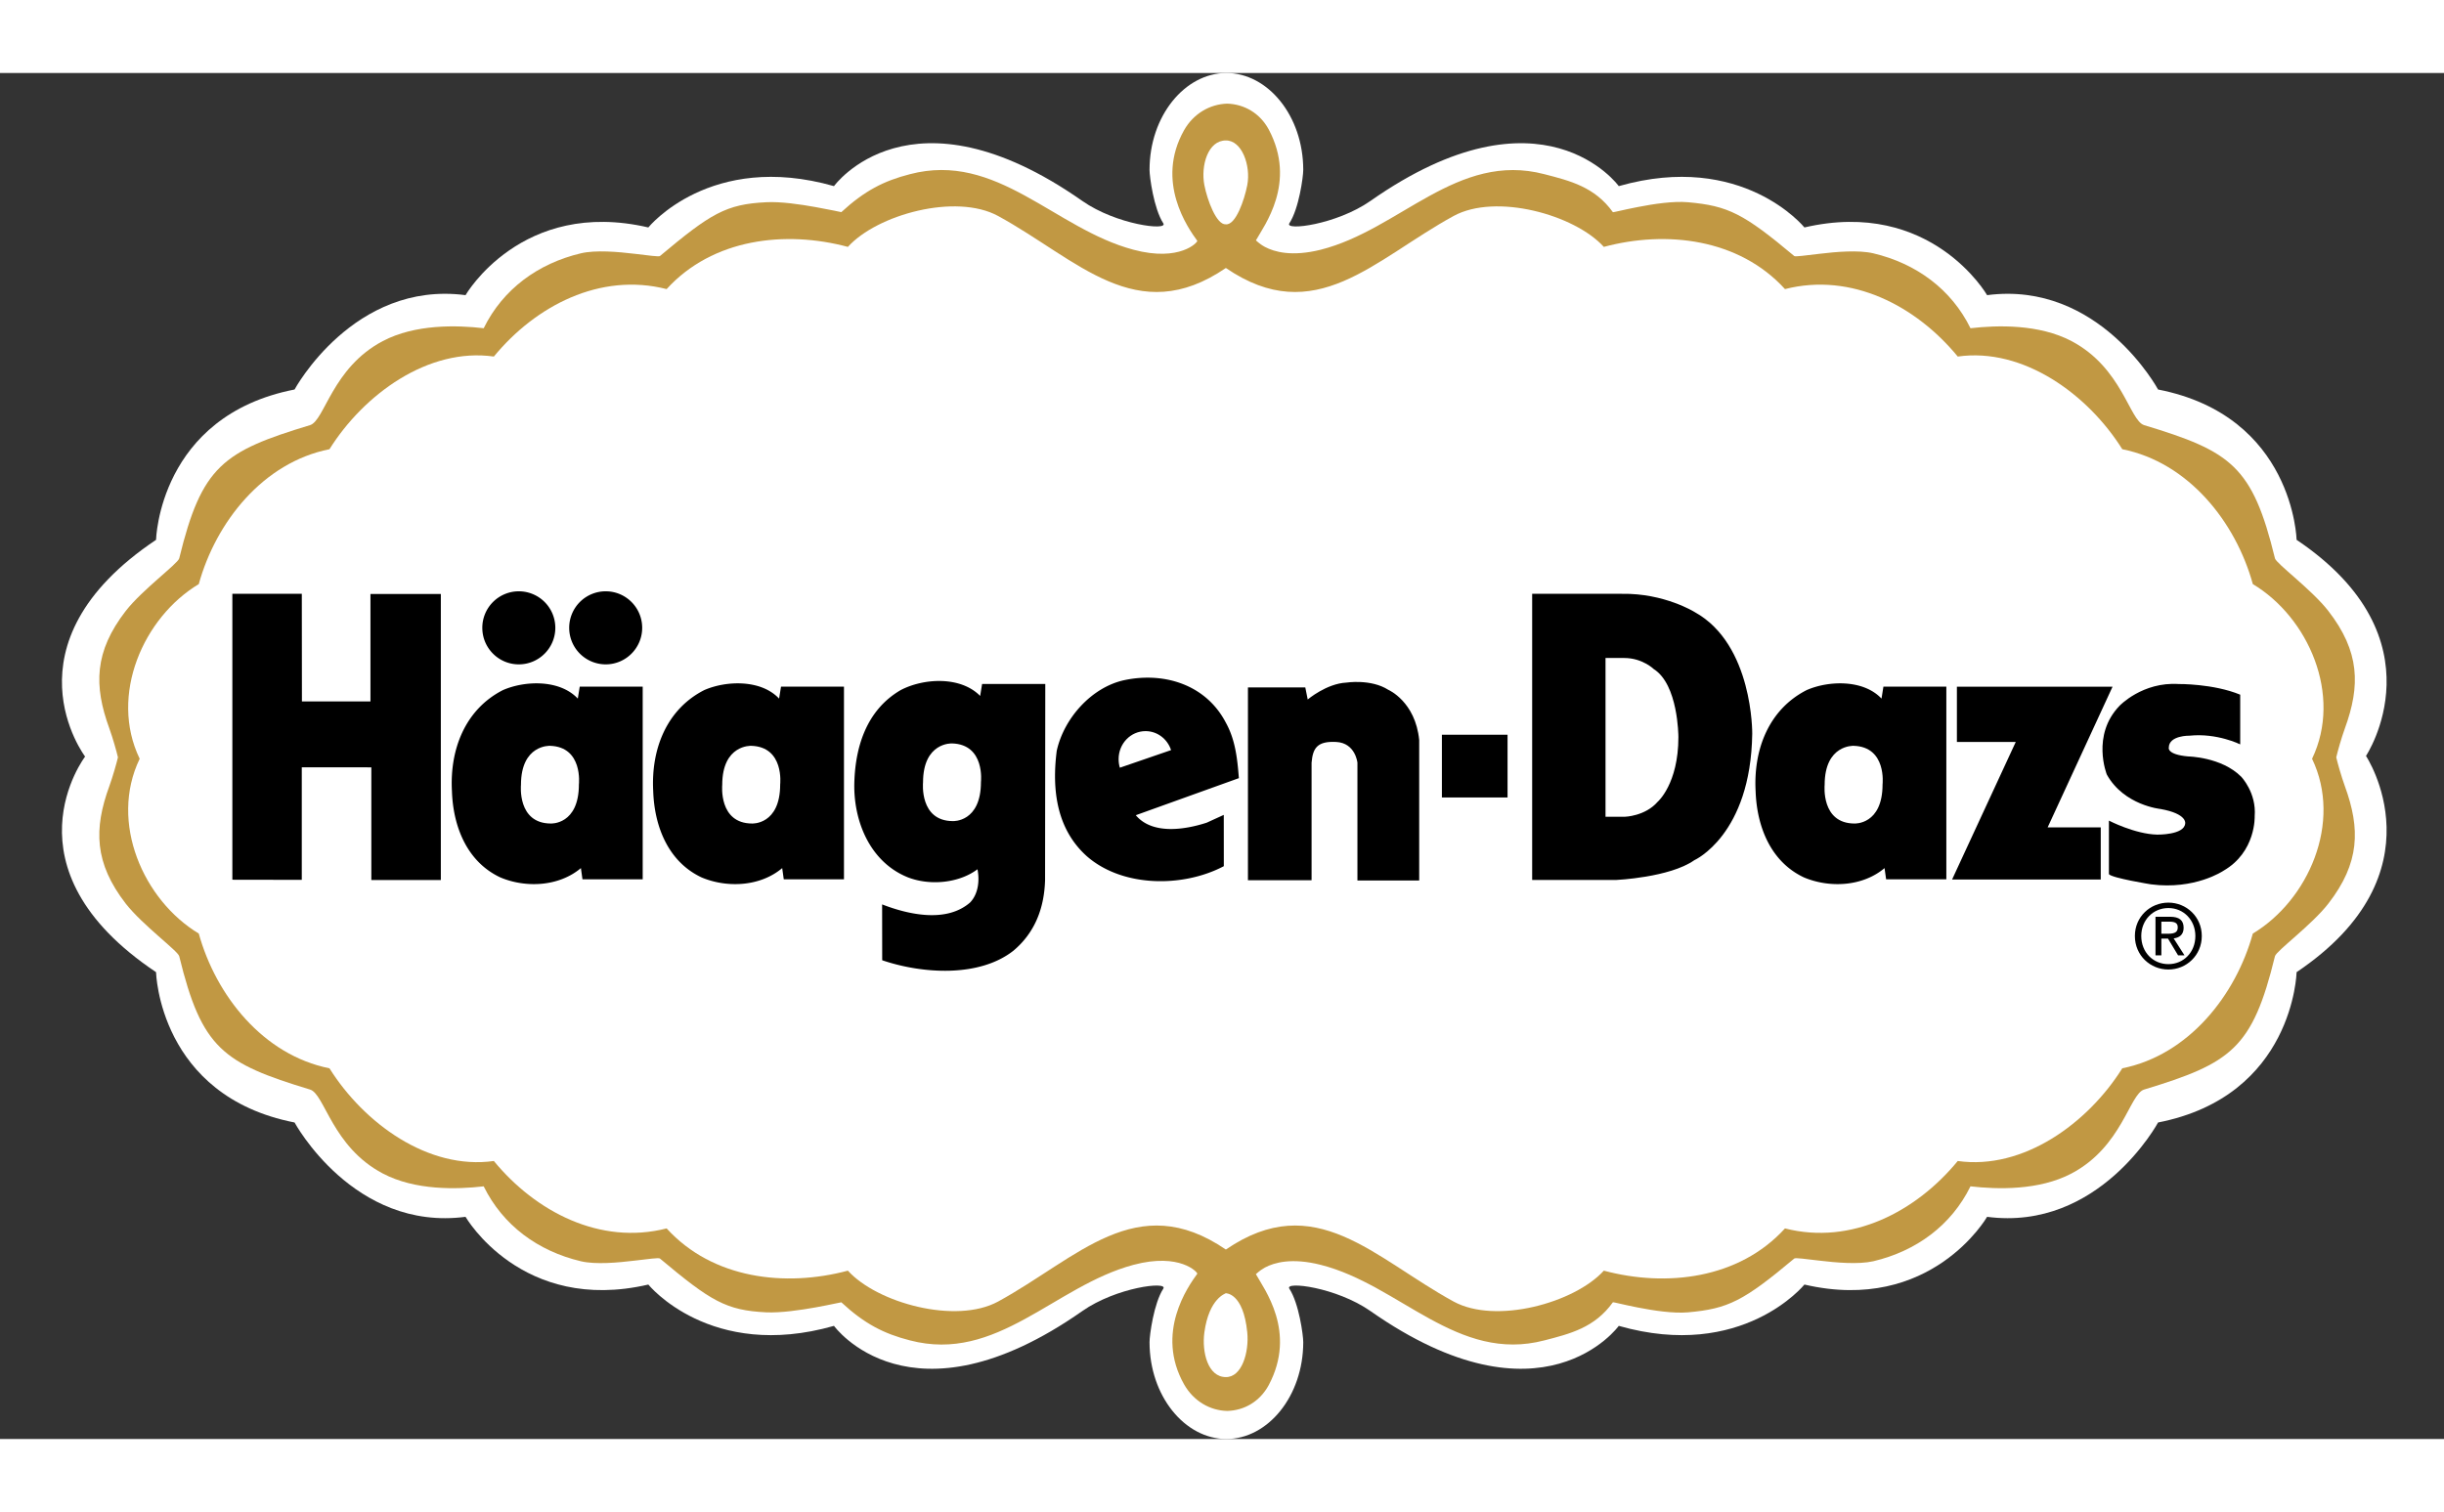 <svg height="1547" viewBox="-5.902 9.833 485.95 271.669" width="2500" xmlns="http://www.w3.org/2000/svg"><rect x="-5.902" y="9.833" width="485.95" height="271.669" fill="#333333" stroke="none"/><path d="m464.535 145.654s15.513 23.294-13.795 43.003c0 0-.565 24.625-27.545 29.898 0 0-11.697 21.682-33.993 18.761 0 0-11.109 19.331-36.323 13.471 0 0-12.311 15.231-36.912 8.216 0 0-15.153 21.037-49.379-2.946-6.782-4.737-17.124-5.987-16.125-4.452 1.918 2.917 2.765 9.287 2.765 10.622 0 10.754-7.04 19.275-15.283 19.275s-15.28-8.521-15.28-19.275c0-1.335.842-7.705 2.738-10.622.997-1.535-9.343-.285-16.104 4.452-34.221 23.983-49.376 2.946-49.376 2.946-24.601 7.016-36.915-8.216-36.915-8.216-25.211 5.86-36.346-13.471-36.346-13.471-22.271 2.921-33.994-18.761-33.994-18.761-26.957-5.273-27.543-29.898-27.543-29.898-31.027-20.758-14.103-42.874-14.103-42.874s-16.924-22.322 14.103-43.106c0 0 .586-24.627 27.543-29.899 0 0 11.723-21.681 33.994-18.764 0 0 11.135-19.327 36.346-13.465 0 0 12.314-15.231 36.915-8.217 0 0 15.155-21.04 49.376 2.945 6.761 4.735 17.101 5.988 16.104 4.453-1.896-2.92-2.738-9.293-2.738-10.625 0-10.749 7.037-19.272 15.28-19.272s15.283 8.523 15.283 19.272c0 1.332-.847 7.705-2.765 10.625-.999 1.535 9.343.282 16.125-4.453 34.226-23.985 49.379-2.945 49.379-2.945 24.602-7.014 36.912 8.217 36.912 8.217 25.214-5.862 36.323 13.465 36.323 13.465 22.296-2.917 33.993 18.764 33.993 18.764 26.979 5.272 27.545 29.899 27.545 29.899 29.308 19.71 13.795 42.977 13.795 42.977" fill="#fff"/><path d="m458.624 145.935c.279 1.203.997 3.738 1.714 5.734 3.098 8.5 2.994 15.257-3.3 23.371-3.304 4.25-10.344 9.395-10.599 10.44-4.482 18.404-8.73 21.274-26.008 26.521-2.919.872-4.353 11.363-14.44 16.69-6.449 3.406-14.741 3.177-20.093 2.561-3.814 7.756-10.775 12.876-19.326 14.899-2.943.664-7.37.281-10.776-.131-2.662-.303-4.709-.613-4.938-.409-10.089 8.446-13.132 9.988-21.119 10.699-2.918.256-6.911-.354-10.034-.97-2.764-.536-4.86-1.104-4.915-1.024-3.608 5.043-8.473 6.246-13.618 7.573-17.329 4.533-28.719-11.03-44.463-15.023-5.76-1.459-9.242-.46-11.109.54-1.23.688-1.767 1.353-1.792 1.302 1.611 2.946 8.191 11.468 2.562 22.068-1.767 3.275-4.89 5.065-8.272 5.142-3.402-.076-6.677-1.943-8.573-5.298-5.76-10.239.794-19.451 2.635-21.985.13-.233-3.404-4.248-12.695-1.769-15.691 4.201-27.134 19.557-44.436 15.023-5.196-1.327-9.036-3.3-13.646-7.573-.025-.029-2.2.488-5.02.995-3.121.565-7.062 1.127-9.902.999-8.013-.383-11.058-2.253-21.145-10.699-.259-.204-2.307.106-4.967.409-3.403.412-7.832.82-10.75.131-8.55-2.023-15.512-7.144-19.325-14.899-5.351.616-13.619.846-20.072-2.561-10.086-5.327-11.542-15.818-14.461-16.69-17.278-5.247-21.527-8.117-26.007-26.521-.259-1.046-7.295-6.19-10.624-10.44-6.272-8.114-6.373-14.871-3.275-23.371.717-1.996 1.434-4.531 1.715-5.734zm0 0c.279-1.205.997-3.762 1.714-5.758 3.098-8.498 2.994-15.257-3.3-23.371-3.304-4.25-10.344-9.396-10.599-10.443-4.482-18.404-8.73-21.272-26.008-26.496-2.919-.894-4.353-11.389-14.44-16.714-6.449-3.404-14.741-3.177-20.093-2.561-3.814-7.754-10.775-12.874-19.326-14.899-2.943-.689-7.37-.307-10.776.104-2.662.307-4.709.614-4.938.437-10.089-8.447-13.132-9.985-21.119-10.699-2.893-.258-6.836.333-9.957.946-2.815.537-4.938 1.102-4.992 1.023-3.608-5.019-8.473-6.22-13.618-7.55-17.329-4.531-28.719 11.033-44.463 15.022-5.76 1.435-9.242.438-11.109-.562-1.23-.665-1.767-1.356-1.792-1.278 1.611-2.919 8.191-11.468 2.562-22.067-1.767-3.275-4.89-5.042-8.272-5.145-3.402.103-6.677 1.945-8.573 5.299-5.76 10.238.794 19.454 2.635 21.987.13.231-3.404 4.25-12.695 1.765-15.691-4.172-27.134-19.554-44.436-15.022-5.196 1.33-9.036 3.301-13.646 7.55-.025 0-2.2-.486-5.066-.996-3.123-.566-7.04-1.128-9.855-.974-8.013.382-11.058 2.252-21.145 10.699-.259.178-2.307-.13-4.967-.437-3.403-.41-7.832-.793-10.75-.104-8.55 2.025-15.512 7.146-19.325 14.899-5.351-.616-13.619-.844-20.072 2.561-10.086 5.325-11.542 15.82-14.461 16.714-17.278 5.224-21.527 8.092-26.007 26.496-.259 1.048-7.295 6.193-10.624 10.443-6.272 8.114-6.373 14.873-3.275 23.371.717 1.996 1.434 4.553 1.715 5.758h441.073" fill="#c19843"/><path d="m237.776 269.188c3.261.106 4.706-4.98 4.321-8.89-.785-7.936-4.275-7.761-4.261-7.789-.038.076-3.329.955-4.269 7.789-.53 3.891.695 8.934 4.323 8.89m-.114-245.939c3.261-.103 5.063 5.035 4.321 8.886-.576 2.954-2.295 7.983-4.261 7.792-1.867.143-3.694-4.838-4.269-7.792-.742-3.852.695-8.938 4.323-8.886" fill="#fff"/><path d="m237.843 243.822c17.74-12.132 29.409 1.663 45.283 10.342 8.394 4.58 24.036.277 29.87-6.141 12.415 3.321 26.855 1.662 36.018-8.402 13.231 3.381 26.059-3.321 34.351-13.408 13.055 1.842 25.882-7.53 32.715-18.434 13.181-2.64 22.553-14.491 25.957-26.801 11.007-6.603 17.868-22.09 11.776-34.76 6.092-12.673-.77-28.158-11.776-34.737-3.404-12.34-12.776-24.192-25.957-26.827-6.833-10.905-19.66-20.273-32.715-18.43-8.292-10.087-21.119-16.793-34.351-13.416-9.162-10.06-23.603-11.722-36.018-8.393-5.834-6.427-21.477-10.729-29.87-6.146-15.874 8.678-27.543 22.477-45.283 10.343-17.767 12.134-29.412-1.665-45.285-10.343-8.422-4.583-24.061-.281-29.871 6.146-12.44-3.329-26.879-1.667-36.041 8.393-13.233-3.377-26.059 3.329-34.353 13.416-13.056-1.844-25.855 7.524-32.688 18.43-13.208 2.635-22.577 14.487-25.984 26.827-10.98 6.579-17.865 22.064-11.749 34.737-6.116 12.67.769 28.157 11.749 34.76 3.407 12.31 12.776 24.161 25.984 26.801 6.833 10.903 19.632 20.275 32.688 18.434 8.294 10.087 21.119 16.789 34.353 13.408 9.162 10.064 23.601 11.724 36.041 8.402 5.811 6.418 21.449 10.721 29.871 6.141 15.873-8.679 27.518-22.474 45.285-10.342" fill="#fff"/><path d="m219.931 157.443c3.222 3.836 9.53 2.968 14.1 1.487l3.395-1.551.008 10.201c-8.136 4.295-20.185 4.225-27.257-1.999-5.979-5.375-6.961-13.16-5.966-20.937 1.426-6.502 6.965-12.695 13.494-14.075 8.138-1.692 16.28 1.079 20.12 8.448 1.895 3.415 2.299 7.139 2.604 11.055zm-30.944-23.722c-3.939-3.995-11.284-3.534-15.818-1.154-6.832 3.993-9.131 11.436-9.213 19.04 0 7.528 3.38 15.279 10.675 18.198 4.383 1.692 10.142 1.154 13.824-1.613.454 2.309.143 4.923-1.464 6.604-4.757 4.144-12.36 2.377-17.498.386l.015 11.105c7.905 2.698 19.25 3.479 26.084-1.893 4.305-3.605 6.145-8.523 6.301-14.052l.042-39.004h-12.561zm-148.689-20.308v56.862l13.805.023v-22.381l13.829.005v22.417h13.819v-56.89h-13.994v21.364h-13.627l-.022-21.4zm68.685 20.838c-3.601-3.832-10.509-3.604-14.891-1.687-7.52 3.838-10.597 11.826-10.132 20.112.229 6.924 2.913 13.979 9.604 17.13 5.06 2.146 11.659 1.848 16.038-1.845l.31 2.235h11.976v-38.324h-12.518zm5.552-6.808c4.002 0 7.25-3.259 7.25-7.27 0-4.008-3.248-7.261-7.25-7.261a7.253 7.253 0 0 0 -7.26 7.261 7.258 7.258 0 0 0 7.26 7.27m-17.281 0c4.01 0 7.26-3.259 7.26-7.27a7.262 7.262 0 0 0 -7.26-7.261 7.256 7.256 0 0 0 -7.256 7.261c0 4.012 3.242 7.27 7.256 7.27m51.753 6.808c-3.6-3.832-10.517-3.604-14.89-1.687-7.529 3.838-10.597 11.826-10.137 20.112.231 6.924 2.921 13.979 9.594 17.13 5.07 2.146 11.684 1.848 16.052-1.845l.313 2.235h11.97v-38.324h-12.517zm219.198 0c-3.606-3.832-10.521-3.604-14.893-1.687-7.528 3.838-10.595 11.826-10.137 20.112.236 6.924 2.915 13.979 9.59 17.13 5.072 2.146 11.677 1.848 16.045-1.845l.315 2.235h11.972v-38.324h-12.51zm14.991-2.368v10.992h11.702l-12.657 27.35h29.556v-10.363h-10.557l12.905-27.979z"/><path d="m439.527 133.473v9.884s-4.606-2.301-10.076-1.73c0 0-4.122-.089-4.122 2.397 0 0-.391 1.35 3.836 1.73 0 0 6.624.09 10.556 4.028 0 0 3.066 3.172 2.686 7.869 0 0 .291 7.106-6.229 10.849 0 0-5.667 3.842-14.4 2.689 0 0-7.768-1.249-8.356-2.021v-10.65s5.184 2.687 9.595 2.784c0 0 5.386.101 5.57-2.213 0 0 .479-1.915-4.887-2.879 0 0-7.299-.717-10.697-6.861 0 0-3.129-7.813 2.536-13.673 0 0 4.557-4.799 11.757-4.321-.001 0 6.852-.094 12.231 2.118m-158.73 7.964h13.053v12.474h-13.053zm-38.565 28.933v-38.34h11.403l.481 2.399s3.741-3.169 7.68-3.358c0 0 4.896-.773 8.351 1.437 0 0 5.371 2.305 6.136 9.98v27.934h-12.282v-23.419s-.387-3.931-4.221-4.128c-3.699-.189-4.657 1.148-4.896 4.128v23.367zm56.512-56.957v56.91h16.691s10.663-.481 15.55-3.932c0 0 11.226-4.988 11.518-25.152 0 0 .196-17.751-11.418-24.18 0 0-6.042-3.795-14.491-3.646z"/><path d="m103.451 143.643s-5.767-.286-5.767 7.771c0 0-.774 7.681 5.954 7.681 0 0 5.565.287 5.565-7.776.001-.001.863-7.485-5.752-7.676m79.936-.476s-5.758-.292-5.758 7.769c0 0-.768 7.679 5.949 7.679 0 0 5.566.288 5.566-7.78.001-.001.865-7.481-5.757-7.668m179.276.476s-5.764-.286-5.764 7.771c0 0-.77 7.681 5.949 7.681 0 0 5.566.287 5.566-7.776.001-.001.874-7.485-5.751-7.676m-219.197 0s-5.764-.286-5.764 7.771c0 0-.766 7.681 5.951 7.681 0 0 5.57.287 5.57-7.776.001-.001.867-7.485-5.757-7.676m169.862-17.467v31.575h3.836s4.045-.1 6.533-2.979c0 0 4.122-3.543 4.122-12.854 0-.297-.049-10.464-4.896-13.536 0 0-2.253-2.206-5.854-2.206zm-86.382 18.318c-.717-2.195-2.722-3.774-5.072-3.774-2.967 0-5.358 2.487-5.358 5.562 0 .6.078 1.176.25 1.714z" fill="#fff"/><path d="m425.251 174.828c3.575 0 6.637 2.812 6.637 6.634 0 3.858-3.062 6.67-6.637 6.67-3.612 0-6.666-2.812-6.666-6.67 0-3.822 3.054-6.634 6.666-6.634m0 1.076c-3.045 0-5.397 2.387-5.397 5.558 0 3.246 2.353 5.598 5.397 5.598 3.01 0 5.36-2.352 5.36-5.598 0-3.171-2.35-5.558-5.36-5.558m-1.4 9.416h-1.167v-7.681h2.906c1.798 0 2.688.688 2.688 2.191 0 1.381-.848 1.971-1.982 2.112l2.159 3.377h-1.276l-2.011-3.34h-1.316v3.341zm0-4.307h1.384c1.417 0 1.872-.412 1.872-1.254 0-.735-.35-1.147-1.679-1.147h-1.577z"/></svg>